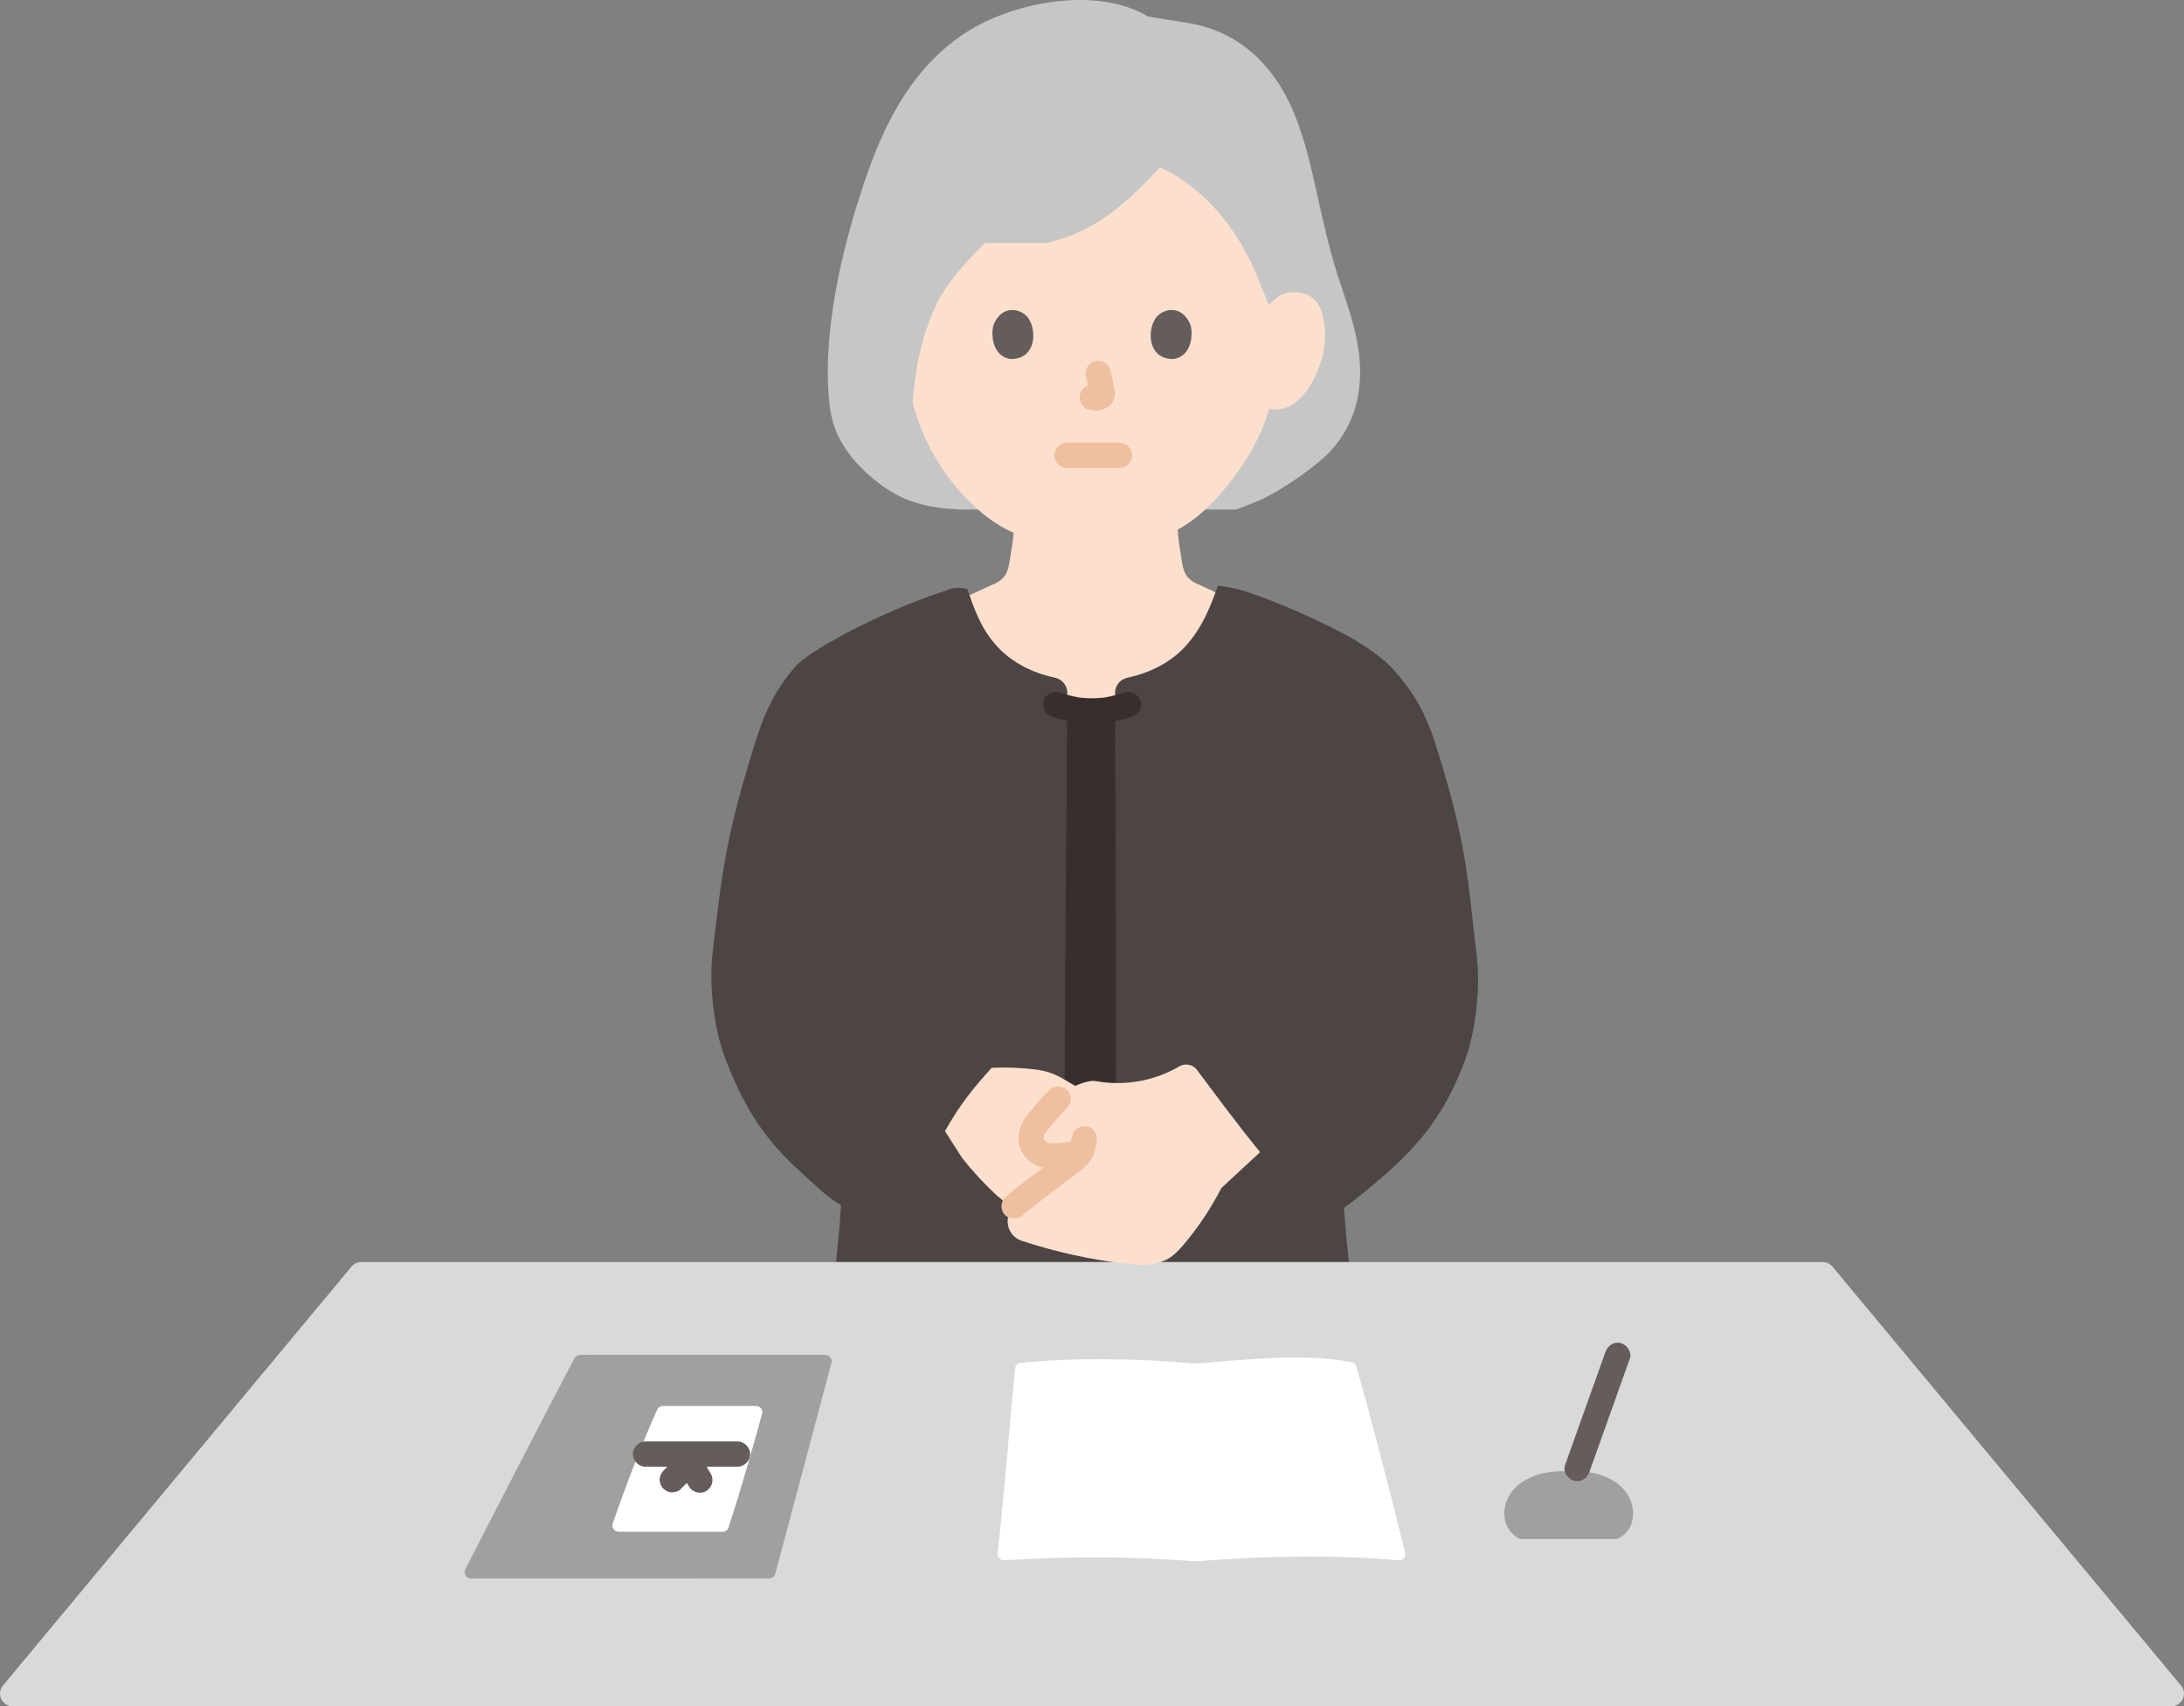 <?xml version="1.0" encoding="UTF-8"?><svg id="b" xmlns="http://www.w3.org/2000/svg" width="345.476" height="269.928" viewBox="0 0 345.476 269.928"><rect x="0" y="0" width="345.476" height="269.928" fill="#808080" stroke="none"/><defs><style>.d{fill:#d9d9d9;}.e{fill:#382f2d;}.f{fill:#fff;}.g{fill:none;}.h{fill:#a0a0a0;}.i{fill:#fce0cd;}.j{fill:#efc0a0;}.k{fill:#c6c6c6;}.l{fill:#4d4544;}.m{fill:#645d5c;}</style></defs><g id="c"><path class="k" d="M154.947,3.898c7.944-4.138,19.171-5.485,26.191-1.552l.493.276c3.228.521,6.456,1.042,6.456,1.042,6.596,1.065,11.722,5.098,14.999,10.92,2.501,4.443,3.818,9.693,4.932,14.668,1.234,5.511,2.357,10.835,4.194,16.175,1.78,5.177,3.446,10.377,2.796,15.948-.429,3.682-1.855,6.993-4.445,9.874-1.909,2.123-7.12,5.933-11.156,7.84l-3.848,1.526c-19.368,0-43.693,0-43.693,0-5.444-.297-9.085-1.229-13.015-4.301-4.05-3.166-6.998-6.951-7.601-12.057-1.327-11.237,1.905-24.943,5.532-35.598,2.943-8.645,6.917-16.927,14.753-22.659,1.041-.761,2.187-1.465,3.41-2.103Z"/><path class="i" d="M198.384,96.588c-.289-.117-8.332-3.945-8.517-4.013-2.839-1.026-2.728-2.845-3.085-4.885-.228-1.302-.398-2.597-.499-3.904,6.817-3.619,12.204-12.899,13.179-15.545.333-.694.878-2.123,1.319-3.581.235.04.368.062.368.062,1.391.235,2.846-.298,3.834-1.107,2.399-1.963,3.394-4.7,4.001-6.489.858-2.527.912-6.61-.366-8.826-.428-.742-1.423-2.007-3.761-2.089-1.074-.038-2.33.298-3.261,1.194,0,0-.448.431-.897.862l-1.896-4.704c-2.344-5.818-7.331-13.416-15.295-17.093-5.43,5.692-9.822,9.986-17.866,11.969h-9.838c-3.111,3.096-5.99,6.228-7.659,9.681-2.254,4.663-3.368,10.073-3.794,15.489,1.004,3.869,3.005,8.787,6.801,13.326,2.836,3.401,5.825,5.878,9.189,7.342-.097,1.142-.257,2.232-.46,3.413-.369,2.04-.246,3.859-3.085,4.885-.184.068-9.156,4.265-9.709,4.449,0,0,.608,21.652,27.38,21.652s23.914-22.088,23.914-22.088Z"/><path class="l" d="M126.397,185.158c2.233,2.004,4.019,3.933,6.647,5.515-.145,2.015-.291,3.895-.447,5.494-.121,1.194-.237,2.351-.349,3.49h81.119c-.114-1.139-.231-2.296-.353-3.49-.145-1.485-.28-3.209-.415-5.058,2.513-1.869,4.809-3.78,7.239-5.951,6.003-5.369,9.285-10.458,11.85-17.282,1.786-4.746,2.524-11.663,1.901-16.763-1.412-11.497-1.361-17.365-6.616-33.702-1.589-4.954-3.604-8.236-6.834-11.798-1.454-1.589-4.528-3.614-5.65-4.269-4.975-2.908-12.775-6.304-17.936-7.935,0,0-1.696-.501-3.887-.77-1.271,3.546-2.568,6.802-5.211,9.668-2.305,2.5-5.579,4.157-9.067,4.89-1.156.243-2.002,1.224-1.997,2.406.003.754.006,1.573.004,2.452-1.312.305-2.449.413-3.657.413-1.236,0-2.427-.111-3.924-.482.007-.888.013-1.687.018-2.382.008-1.181-.835-2.163-1.991-2.406-3.487-.733-6.762-2.39-9.066-4.89-2.57-2.788-3.535-5.66-4.77-9.118-1.962-.536-3.324.22-3.324.22-5.162,1.631-12.972,5.027-17.947,7.935-1.122.654-4.601,2.565-6.003,4.196-2.358,2.752-4.32,5.889-5.92,10.843-5.255,16.326-5.66,22.589-7.062,34.096-.623,5.089.114,12.016,1.901,16.752,2.565,6.834,5.743,12.556,11.746,17.926Z"/><path class="e" d="M176.585,179.464c-.017-18.589-.134-55.015-.184-67.415-1.315.311-2.453.419-3.663.419-1.238,0-2.43-.112-3.923-.488-.101,12.85-.403,52.539-.454,67.484h8.224Z"/><path class="g" d="M143.879,47.404c-.932-.895-2.187-1.232-3.261-1.194-2.338.082-3.333,1.347-3.761,2.089-1.278,2.216-1.224,6.3-.366,8.826.607,1.789,1.603,4.527,4.001,6.489.988.809,2.443,1.342,3.834,1.107"/><path class="j" d="M168.766,74.03c2.77,0,5.539,0,8.309,0,1.046,0,2.048-.92,2-2s-.879-2-2-2c-2.77,0-5.539,0-8.309,0-1.046,0-2.048.92-2,2s.879,2,2,2h0Z"/><path class="j" d="M171.786,59.616c.247.942.484,1.898.625,2.862l-.071-.532c.017.132.024.262.011.395l.071-.532c-.009.061-.023.119-.043.178l.202-.478c-.018.041-.037.077-.063.114l.313-.405c-.029.036-.057.063-.094.092l.405-.313c-.072.046-.149.084-.227.12l.478-.202c-.125.052-.248.09-.382.111l.532-.071c-.121.014-.238.013-.359,0l.532.071c-.135-.019-.268-.052-.403-.07-.266-.083-.532-.095-.798-.036-.266.012-.514.091-.744.237-.415.243-.811.718-.919,1.195-.117.512-.091,1.087.202,1.541.26.403.695.852,1.195.919.355.048.699.137,1.061.153.579.025,1.109-.157,1.624-.395.647-.3,1.157-.912,1.329-1.607.147-.595.087-1.075-.014-1.672-.156-.922-.369-1.836-.606-2.74-.127-.483-.49-.944-.919-1.195s-1.061-.357-1.541-.202c-.484.157-.951.457-1.195.919-.253.48-.342,1.007-.202,1.541h0Z"/><path class="m" d="M157.168,51.37c-.478,1.553-.166,5.125,2.776,5.43,3.889-.023,4.096-4.342,2.786-6.373-1.072-1.663-4.223-2.354-5.562.944Z"/><path class="m" d="M188.308,51.37c.478,1.553.167,5.125-2.775,5.429-3.889-.023-4.096-4.343-2.787-6.373,1.072-1.663,4.223-2.354,5.562.944Z"/><path class="g" d="M192.757,5.003c-1.46-.62-3.019-1.072-4.669-1.338l-5.911-1.318c-8.101-4.539-21.808-2.046-29.602,3.654-7.836,5.731-11.81,14.013-14.753,22.659-3.628,10.655-6.86,24.362-5.532,35.598.603,5.106,3.551,8.891,7.601,12.057,3.93,3.072,7.571,4.005,13.015,4.301l36.961.661,9.541-2.187c4.036-1.907,9.247-5.717,11.156-7.84,2.59-2.882,4.016-6.193,4.445-9.874.65-5.571-1.016-10.771-2.796-15.948-1.836-5.34-2.96-10.664-4.194-16.175-1.114-4.975-2.431-10.225-4.932-14.668-2.458-4.366-5.954-7.725-10.33-9.582Z"/><path class="d" d="M.466,266.649l55.138-66.272c.38-.457.943-.721,1.537-.721h66.544c27.325,0,56,0,83.377,0h81.271c.594,0,1.157.264,1.537.721l55.138,66.272c1.084,1.303.157,3.279-1.537,3.279H2.004c-1.695,0-2.621-1.976-1.537-3.279Z"/><path class="f" d="M189.07,215.716c-9.581-.884-19.748-.922-27.602-.116-.472.048-.838.422-.886.894-.876,8.608-1.507,17.801-2.77,29.221-.068.615.438,1.149,1.056,1.114,10.54-.605,19.369-.667,30.221.167.048.004.097.004.145,0,10.542-.821,21.214-1.11,31.967-.157.682.06,1.224-.554,1.062-1.22-2.073-8.489-6.27-24.628-7.717-29.437-.108-.358-.404-.624-.771-.692-6.499-1.216-13.424-.764-24.531.226h-.174Z"/><path class="h" d="M74.492,249.708c19.848-.003,40.251-.003,47.193-.003.453,0,.84-.298.957-.736,2.531-9.53,7.05-26.39,8.88-33.377.166-.634-.305-1.251-.96-1.251-4.702,0-21.473,0-38.803-.004-.368,0-.705.197-.88.522-2.07,3.852-13.643,26.246-17.28,33.403-.338.665.147,1.447.893,1.447Z"/><path class="f" d="M103.97,222.997c-2.398,5.27-4.905,11.895-7.048,18.003-.228.65.265,1.326.954,1.326,5.531-.001,10.862-.001,16.41-.001.43,0,.816-.266.952-.674,1.984-5.954,4.419-14.724,5.31-17.966.175-.637-.303-1.264-.964-1.264-3.018,0-10.45,0-14.705,0-.393,0-.747.222-.909.579Z"/><path class="h" d="M256.549,235.302c-1.163-1.147-2.731-1.876-4.338-2.234-1.33-.296-2.694-.362-4.06-.334-1.366-.029-2.73.037-4.06.334-1.958.436-3.859,1.423-5.038,3.046-1.648,2.268-1.621,5.886,1.407,7.362,7.707-.006,15.381-.006,15.381-.006,3.028-1.47,3.055-5.089,1.407-7.356-.211-.291-.446-.562-.7-.812Z"/><path class="m" d="M253.952,213.885c-2.128,5.966-4.257,11.932-6.385,17.899-.363,1.017.41,2.189,1.397,2.46,1.108.304,2.096-.376,2.46-1.397,2.128-5.966,4.257-11.932,6.385-17.899.363-1.017-.41-2.189-1.397-2.46-1.108-.304-2.096.376-2.46,1.397h0Z"/><path class="m" d="M107.758,235.504c.539-.598,1.139-1.135,1.775-1.628l-.405.313c.353-.271.715-.528,1.086-.773l-2.736-.718c.512.817,1.036,1.623,1.51,2.464.244.434.718.788,1.195.919s1.116.072,1.541-.202c.922-.595,1.267-1.76.718-2.736-.474-.841-.997-1.647-1.51-2.464-.26-.415-.704-.807-1.195-.919-.509-.116-1.092-.095-1.541.202-1.178.777-2.319,1.662-3.266,2.714-.355.394-.586.873-.586,1.414,0,.491.218,1.076.586,1.414.381.35.882.61,1.414.586.514-.023,1.059-.191,1.414-.586h0Z"/><path class="m" d="M102.115,232.035c4.847,0,9.693,0,14.54,0,1.081,0,2-.919,2-2s-.915-2-2-2c-4.847,0-9.693,0-14.54,0-1.081,0-2,.919-2,2s.915,2,2,2h0Z"/><path class="e" d="M177.956,109.526c-.965.315-1.941.588-2.941.768-.004,0-.652.104-.285.053-.264.037-.531.059-.797.077-.457.032-.915.043-1.372.039-.413-.004-.827-.021-1.238-.055-.077-.006-.818-.098-.384-.034-.192-.028-.384-.06-.576-.096-.965-.179-1.912-.446-2.844-.752-.994-.327-2.228.379-2.46,1.397-.251,1.1.332,2.11,1.397,2.46,1.973.649,4.022,1.062,6.105,1.081,2.204.02,4.369-.4,6.459-1.081.993-.324,1.74-1.399,1.397-2.46-.321-.992-1.395-1.744-2.46-1.397h0Z"/><path class="i" d="M199.331,182.268c-3.996-4.897-7.126-9.221-9.995-13.015-.667-.882-1.879-1.095-2.832-.534-3.935,2.316-8.717,3.144-13.203,2.3-.71-.134-2.099.246-3.21.774-.615-.361-1.321-.776-1.954-1.148-1.285-.755-2.707-1.249-4.186-1.437-2.35-.298-4.726-.393-7.091-.281-3.157,3.532-4.976,5.761-7.382,10.018l2.733,4.266c1.691,2.137,3.548,4.143,5.55,5.993l2.404,1.897c-1.456,1.722-.773,4.452,1.439,5.184,5.302,1.754,10.782,2.968,16.329,3.615,2.33.272,4.842.408,6.865-.78,1.03-.605,1.848-1.51,2.612-2.428,2.244-2.694,4.192-5.635,5.797-8.753l6.124-5.67Z"/><path class="j" d="M165.99,172.424c-1.18,1.186-2.288,2.464-3.338,3.766-1.147,1.422-1.96,3.421-1.354,5.255.523,1.586,2.03,2.942,3.678,3.266,1.06.208,2.09.132,3.151.01.797-.092,1.595-.183,2.392-.275.548-.063,1.01-.181,1.414-.586.347-.347.608-.916.586-1.414-.044-.981-.887-2.128-2-2-1.294.149-2.605.372-3.908.41-.247.007-.49-.014-.735-.02-.254-.006.456.094.215.028-.05-.014-.103-.019-.154-.031-.122-.028-.273-.112-.396-.118.036.002.454.233.193.077-.045-.027-.093-.049-.139-.075-.046-.027-.09-.058-.137-.083-.266-.145.114.074.137.117-.051-.096-.23-.204-.305-.281-.105-.108-.193-.232-.298-.339.308.315.191.261.122.136-.038-.069-.097-.225.014.063.136.354-.002-.064-.029-.147-.062-.198.098-.137.021.212.011-.049-.012-.117-.01-.168.005-.107.039-.599-.006-.261-.046.339.036-.127.063-.223.022-.079.201-.542.074-.261-.124.273.072-.132.108-.198.094-.171.204-.327.309-.49.153-.235-.24.269-.025.04.08-.085.151-.18.226-.269.148-.175.296-.35.444-.525.284-.334.57-.667.858-.997.535-.612,1.082-1.213,1.656-1.79.739-.743.797-2.096,0-2.828s-2.04-.793-2.828,0h0Z"/><path class="j" d="M169.623,179.601c-.086.417-.165.837-.26,1.252-.02.086-.039.17-.064.254-.018.063-.152.381-.042.15.135-.283-.354.502-.163.266.159-.196-.073.066-.116.109-.077.077-.366.285-.047.066.251-.172.156-.118.099-.075-.543.419-1.09.833-1.636,1.249l-5.424,4.143c-1.009.771-2.036,1.525-2.966,2.393-.766.716-.778,2.115,0,2.828.821.753,2.011.764,2.828,0,.429-.401.878-.775,1.337-1.141.19-.152-.116.088.075-.058.211-.162.423-.323.634-.484l2.589-1.978c1.529-1.168,3.06-2.333,4.586-3.504.978-.75,1.696-1.629,2.077-2.821.163-.512.237-1.061.346-1.586.212-1.022-.297-2.21-1.397-2.46-1-.228-2.233.301-2.46,1.397h0Z"/></g></svg>